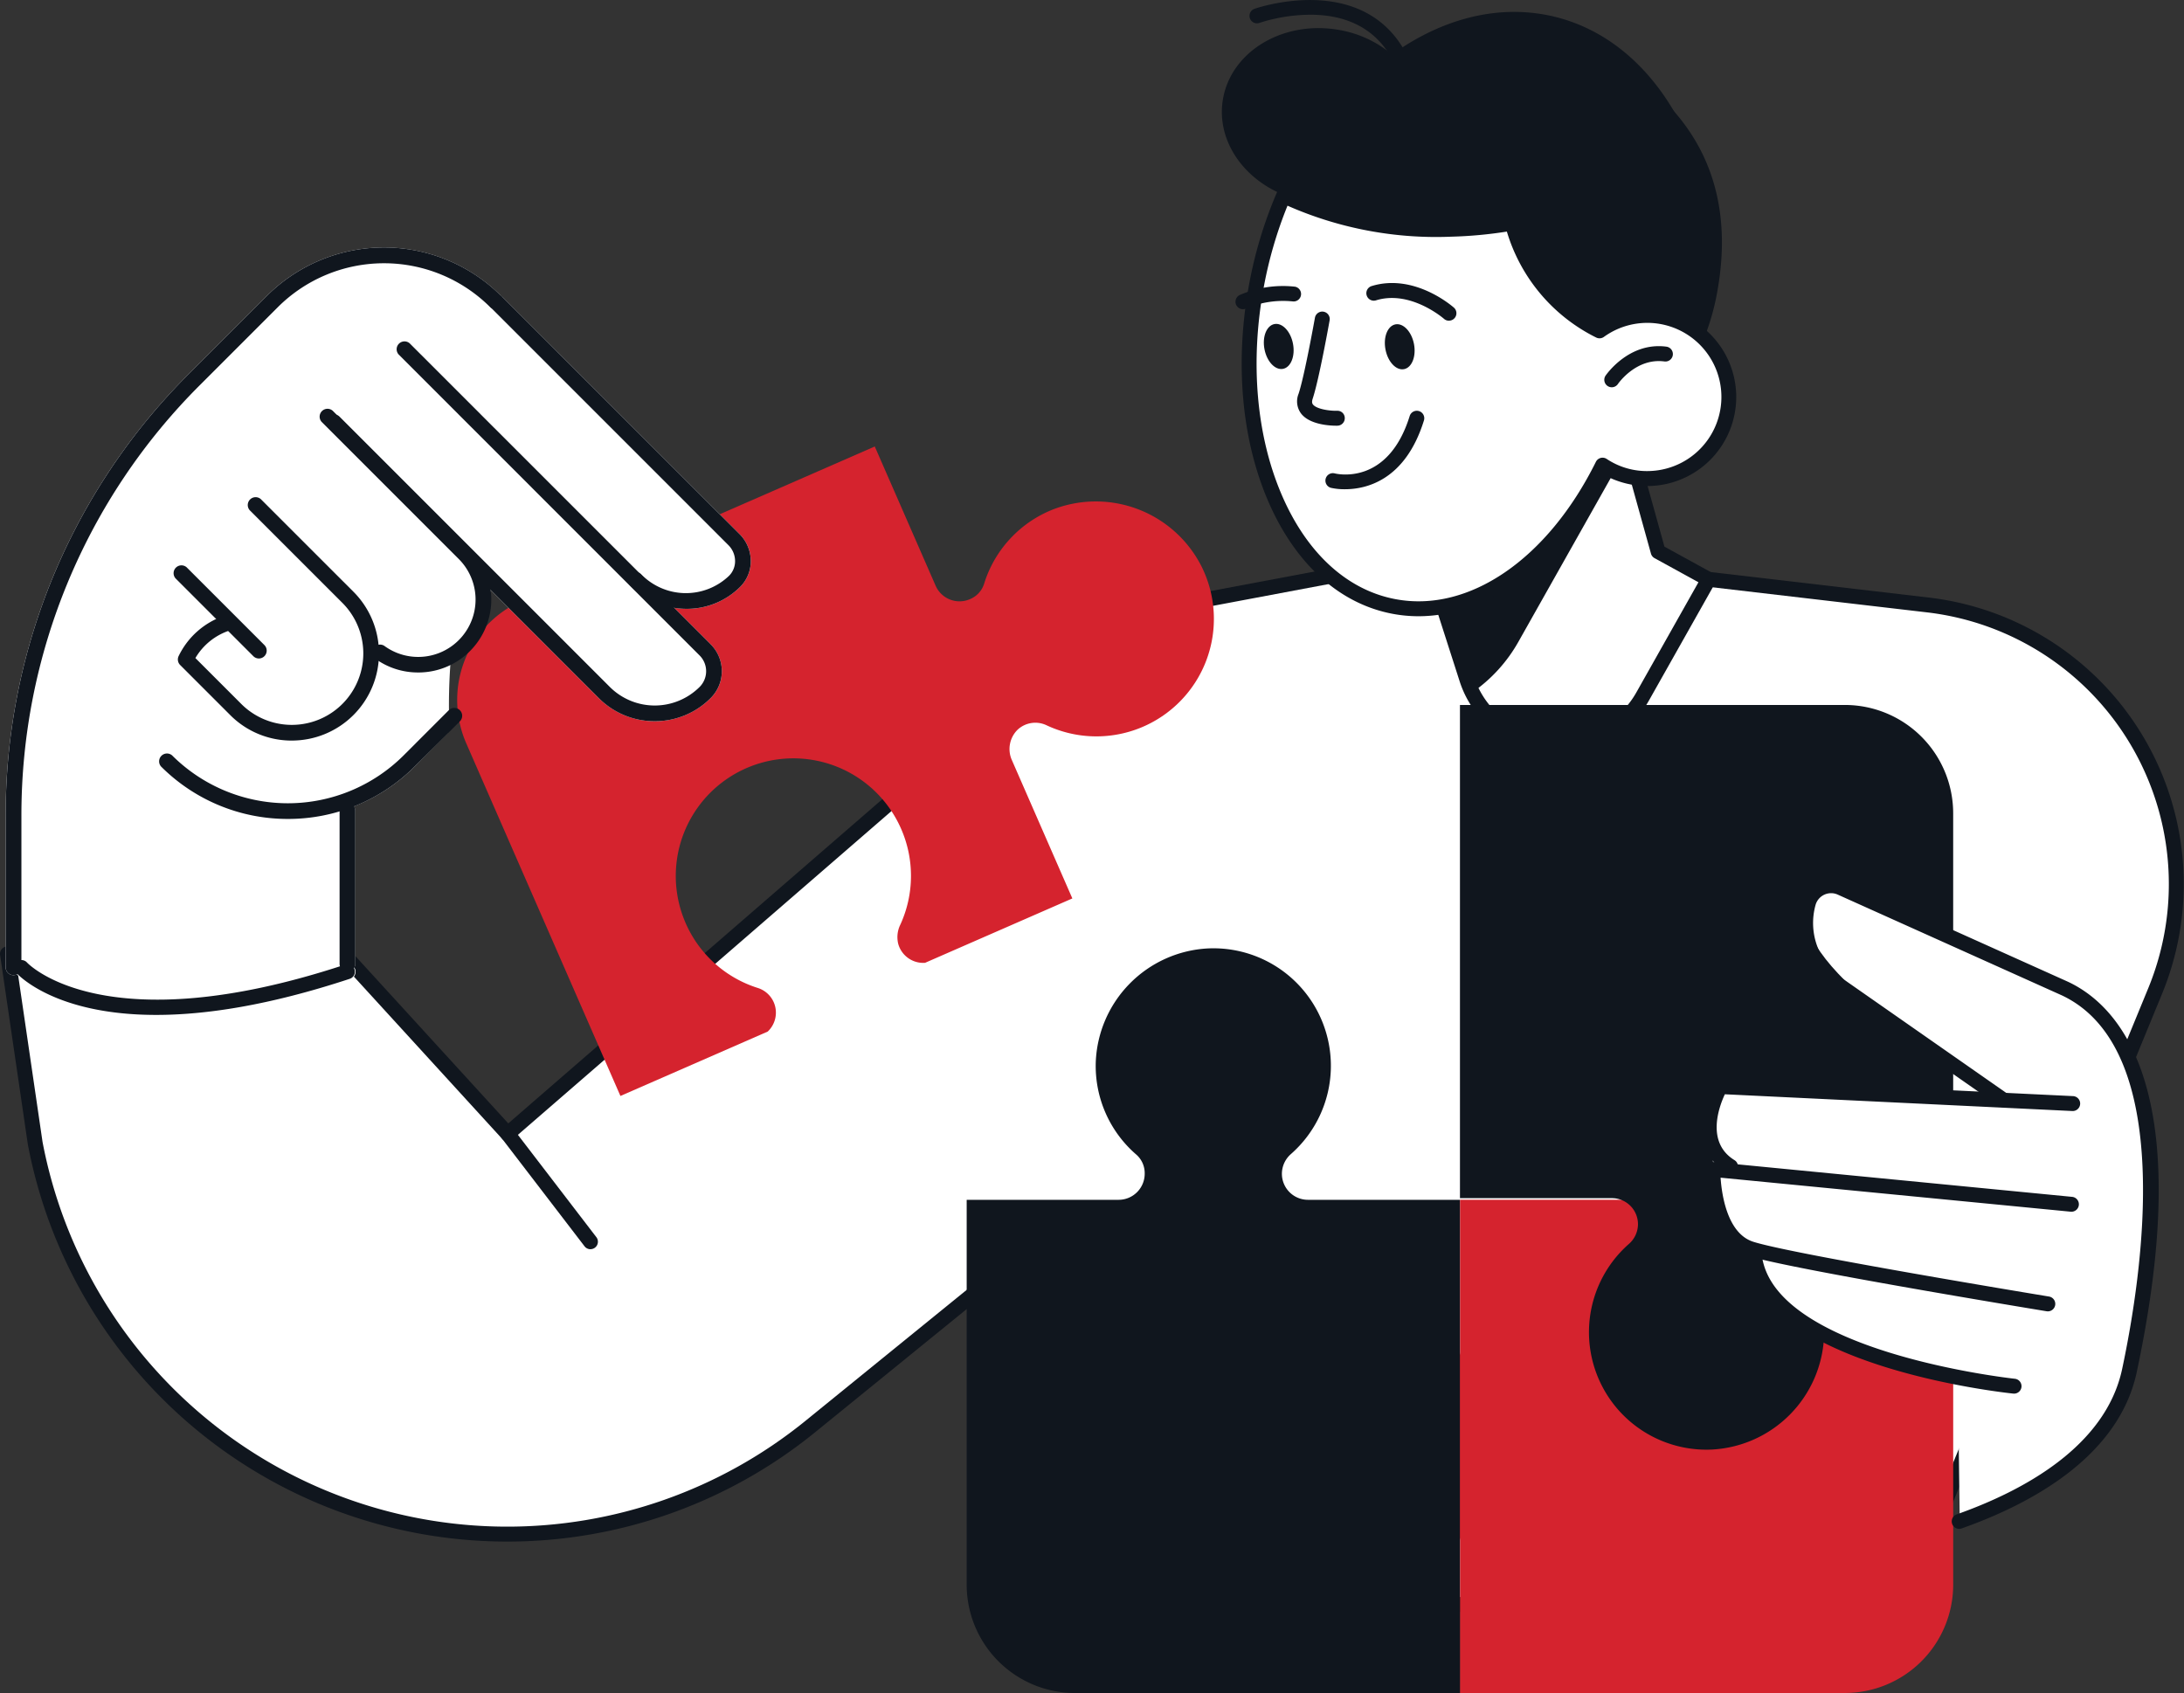 <svg xmlns="http://www.w3.org/2000/svg" width="222.231" height="172.271" viewBox="0 0 222.231 172.271">
  <rect x="0" y="0" width="222.231" height="172.271" fill="#333333" stroke="none"/>
  <g id="Gruppe_15915" data-name="Gruppe 15915" transform="translate(0)">
    <g id="Gruppe_15888" data-name="Gruppe 15888" transform="translate(0 55.292)">
      <path id="Pfad_53899" data-name="Pfad 53899" d="M5797.54,1126.562l2.818,19.239a48.9,48.9,0,0,0,20.557,31.349h0a48.9,48.9,0,0,0,58.318-2.49l24.5-19.9,12.083,36.984,73.966,2.563,26.3-63.972a28.6,28.6,0,0,0-23.128-39.275l-47.112-5.507-36.982,6.957-60.418,52.362-19.407-21.238Z" transform="translate(-5796.781 -1084.791)" fill="#fff"/>
      <path id="Pfad_53900" data-name="Pfad 53900" d="M5989.539,1194.822h-.026l-73.967-2.563a.758.758,0,0,1-.7-.523L5903.11,1155.8l-23.638,19.207a49.654,49.654,0,0,1-80.1-29.307l-2.823-19.271a.759.759,0,0,1,.68-.866l31.491-2.93a.752.752,0,0,1,.631.245l18.908,20.692,59.859-51.878a.753.753,0,0,1,.357-.172l36.982-6.957a.677.677,0,0,1,.229-.008l47.112,5.507a29.354,29.354,0,0,1,23.742,40.318l-26.3,63.971A.76.76,0,0,1,5989.539,1194.822Zm-73.409-4.063,72.908,2.526,26.1-63.482a27.836,27.836,0,0,0-22.513-38.232l-47-5.493-36.667,6.9-60.263,52.228a.76.76,0,0,1-1.058-.061l-19.152-20.96L5798.167,1127l2.7,18.447a48.136,48.136,0,0,0,77.645,28.38l24.5-19.9a.759.759,0,0,1,1.2.353Z" transform="translate(-5796.54 -1084.55)" fill="#10161e"/>
    </g>
    <path id="Pfad_53901" data-name="Pfad 53901" d="M5918.378,1077.993a11.918,11.918,0,0,0-6.962,7.535,2.507,2.507,0,0,1-1.392,1.552l-.044.02a2.655,2.655,0,0,1-3.5-1.365l-6.193-14.167-35.881,15.687a11.026,11.026,0,0,0-5.686,14.52l15.687,35.881,14.987-6.552a2.647,2.647,0,0,0,.614-2.981l0,0a2.639,2.639,0,0,0-1.623-1.457,11.917,11.917,0,0,1-7.486-6.947,11.965,11.965,0,0,1,22.072-9.238,11.912,11.912,0,0,1-.079,9.735,2.878,2.878,0,0,0-.217,1.967,2.642,2.642,0,0,0,2.73,1.925l14.987-6.552-6.141-14.047a2.758,2.758,0,0,1,.574-3.125,2.647,2.647,0,0,1,2.95-.444,11.955,11.955,0,0,0,15.767-16.156A12.055,12.055,0,0,0,5918.378,1077.993Z" transform="translate(-5811.276 -1026.135)" fill="#d5232e"/>
    <path id="Pfad_53902" data-name="Pfad 53902" d="M5872.039,1079.438a3.677,3.677,0,0,0,1.078-2.689,3.887,3.887,0,0,0-1.15-2.692l-24.137-24.136a.757.757,0,0,0-.1-.064l-.006-.01a16.874,16.874,0,0,0-23.864,0l-7.878,7.878a63.378,63.378,0,0,0-18.685,45.108v15.32a.8.8,0,0,0,.8.8.785.785,0,0,0,.342-.084c.818.816,4.771,4.192,14.185,4.192,4.952,0,11.412-.937,19.712-3.678a.826.826,0,0,0,.525-1.043.8.8,0,0,0-.094-.163.776.776,0,0,0,.107-.376v-15.575a.781.781,0,0,0-.154-.447,18.14,18.14,0,0,0,6.2-4.062l3.367-3.429.161-.526a59.068,59.068,0,0,1,.16-7.186c2.014-1.1,4.246-5.15,4.018-6.842l11.019,11.017a8.057,8.057,0,0,0,11.4,0,3.862,3.862,0,0,0,0-5.455l-3.732-3.732a8.088,8.088,0,0,0,1.274.11A7.666,7.666,0,0,0,5872.039,1079.438Z" transform="translate(-5796.723 -1019.721)" fill="#fff"/>
    <g id="Gruppe_15897" data-name="Gruppe 15897" transform="translate(124.329)">
      <g id="Gruppe_15889" data-name="Gruppe 15889" transform="translate(21.603 44.473)">
        <path id="Pfad_53903" data-name="Pfad 53903" d="M6008.706,1071.3l3.027,10.9,5.14,2.821-6.7,11.884a9.841,9.841,0,0,1-17.941-1.822l-2.531-7.875Z" transform="translate(-5988.941 -1070.544)" fill="#fff"/>
        <path id="Pfad_53904" data-name="Pfad 53904" d="M6001.41,1102.435c-.369,0-.744-.019-1.121-.057a10.467,10.467,0,0,1-9.021-7.3l-2.531-7.875a.757.757,0,0,1,.236-.814l19-15.9a.759.759,0,0,1,1.218.379l2.943,10.589,4.859,2.667a.758.758,0,0,1,.3,1.039l-6.7,11.883A10.445,10.445,0,0,1,6001.41,1102.435Zm-11.07-15.213,2.375,7.389a9.082,9.082,0,0,0,16.557,1.681l6.321-11.214-4.466-2.451a.761.761,0,0,1-.366-.463l-2.713-9.761Z" transform="translate(-5988.701 -1070.304)" fill="#10161e"/>
      </g>
      <path id="Pfad_53905" data-name="Pfad 53905" d="M5992.232,1095.392a10.244,10.244,0,0,0,.588,1.447,15.524,15.524,0,0,0,4.73-5.22l10.555-18.725-.562-.309-17.841,14.932Z" transform="translate(-5967.338 -1026.38)" fill="#10161e"/>
      <path id="Pfad_53906" data-name="Pfad 53906" d="M5998.136,1017.832c-7.9-4.08-18.281-2.15-19.945.933a11.255,11.255,0,0,0-5.976-3.063c-5.609-1.013-10.9,2.072-11.824,6.89-.8,4.175,1.949,8.276,6.344,9.958a41.966,41.966,0,0,0-2.9,9.26c-2.527,13.222,18.783,18.166,22.827,18.9,10.939,1.977,21.658-6.1,23.941-18.046S6007.67,1022.759,5998.136,1017.832Z" transform="translate(-5960.253 -1012.649)" fill="#10161e"/>
      <path id="Pfad_53907" data-name="Pfad 53907" d="M6007.249,1022.973a11.165,11.165,0,0,0-7.176,4.011c-4.325,5.9-.381,19.9,11.505,22.4.74.156,1.566-.063,2.236.262C6015.856,1038.82,6013.1,1028.775,6007.249,1022.973Z" transform="translate(-5969.423 -1014.445)" fill="#10161e"/>
      <path id="Pfad_53908" data-name="Pfad 53908" d="M5968.175,1031.881a35.68,35.68,0,0,0,17.291,3.577c11.266-.294,20.633-4.887,23.327-10.874-3.082-5.885-7.939-9.976-13.979-11C5984.491,1011.845,5973.854,1019.606,5968.175,1031.881Z" transform="translate(-5962.16 -1012.129)" fill="#10161e"/>
      <g id="Gruppe_15890" data-name="Gruppe 15890" transform="translate(2.016 19.133)">
        <path id="Pfad_53909" data-name="Pfad 53909" d="M6004.2,1050.146a8.254,8.254,0,0,0-4.641,1.57,17.079,17.079,0,0,1-8.895-10.962,42.163,42.163,0,0,1-6.224.621,35.9,35.9,0,0,1-17.015-3.438,43.03,43.03,0,0,0-2.771,9.157c-2.983,16.05,3.3,30.677,14.029,32.672,8.039,1.494,16.294-4.525,21.184-14.385a8.3,8.3,0,1,0,4.331-15.235Z" transform="translate(-5963.149 -1037.177)" fill="#fff"/>
        <path id="Pfad_53910" data-name="Pfad 53910" d="M5980.9,1080.509a14.149,14.149,0,0,1-2.594-.238c-5.448-1.012-9.964-5.1-12.718-11.511-2.708-6.308-3.39-14.136-1.92-22.045a43.746,43.746,0,0,1,2.821-9.32.758.758,0,0,1,1.043-.374,35.126,35.126,0,0,0,16.647,3.354,41.469,41.469,0,0,0,6.112-.61.76.76,0,0,1,.865.549,16.268,16.268,0,0,0,8.1,10.282,9.021,9.021,0,0,1,4.682-1.45h0a9.119,9.119,0,0,1,6.472,2.486,9.059,9.059,0,0,1-6,15.626,9.125,9.125,0,0,1-4.474-1.051C5995.261,1075.162,5988.053,1080.509,5980.9,1080.509Zm-13.327-41.776a42.351,42.351,0,0,0-2.412,8.258c-1.417,7.617-.769,15.134,1.823,21.168,2.546,5.931,6.666,9.7,11.6,10.618,7.479,1.394,15.465-4.1,20.365-13.975a.761.761,0,0,1,1.1-.3,7.367,7.367,0,0,0,4.327,1.233,7.54,7.54,0,1,0-4.609-13.649.761.761,0,0,1-.775.069,17.682,17.682,0,0,1-9.1-10.786,43.228,43.228,0,0,1-5.663.519A37.471,37.471,0,0,1,5967.572,1038.734Z" transform="translate(-5962.908 -1036.937)" fill="#10161e"/>
      </g>
      <g id="Gruppe_15891" data-name="Gruppe 15891" transform="translate(2.813)">
        <path id="Pfad_53911" data-name="Pfad 53911" d="M5979.208,1018.27a.761.761,0,0,1-.671-.4c-1.6-2.992-4.332-4.548-8.124-4.627a17.16,17.16,0,0,0-5.439.828.759.759,0,0,1-.515-1.428c.109-.039,10.954-3.842,15.418,4.511a.76.76,0,0,1-.669,1.118Z" transform="translate(-5963.958 -1011.743)" fill="#10161e"/>
      </g>
      <path id="Pfad_53912" data-name="Pfad 53912" d="M5965.943,1057.717c.242,1.259,1.087,2.155,1.888,2s1.255-1.3,1.014-2.558-1.087-2.155-1.889-2S5965.7,1056.459,5965.943,1057.717Z" transform="translate(-5961.607 -1022.184)" fill="#10161e"/>
      <g id="Gruppe_15892" data-name="Gruppe 15892" transform="translate(1.388 29.104)">
        <path id="Pfad_53913" data-name="Pfad 53913" d="M5962.842,1052.425a.759.759,0,0,1-.322-1.447,11.022,11.022,0,0,1,5.63-.842.759.759,0,0,1-.211,1.5,9.626,9.626,0,0,0-4.775.713A.746.746,0,0,1,5962.842,1052.425Z" transform="translate(-5962.082 -1050.066)" fill="#10161e"/>
      </g>
      <path id="Pfad_53914" data-name="Pfad 53914" d="M5982.158,1057.757c.241,1.259,1.086,2.155,1.887,2s1.254-1.3,1.013-2.558-1.088-2.154-1.889-2S5981.915,1056.5,5982.158,1057.757Z" transform="translate(-5965.508 -1022.193)" fill="#10161e"/>
      <g id="Gruppe_15893" data-name="Gruppe 15893" transform="translate(14.714 28.797)">
        <path id="Pfad_53915" data-name="Pfad 53915" d="M5988.019,1053.5a.756.756,0,0,1-.5-.191c-.034-.03-3.4-2.959-6.907-1.886a.76.76,0,1,1-.442-1.454c4.336-1.318,8.195,2.06,8.357,2.2a.759.759,0,0,1-.505,1.326Z" transform="translate(-5979.628 -1049.662)" fill="#10161e"/>
      </g>
      <g id="Gruppe_15894" data-name="Gruppe 15894" transform="translate(7.661 31.706)">
        <path id="Pfad_53916" data-name="Pfad 53916" d="M5974.321,1065.105c-.587,0-2.726-.083-3.6-1.266a2.062,2.062,0,0,1-.238-1.973c.607-1.814,1.657-7.688,1.668-7.747a.759.759,0,1,1,1.495.267c-.043.245-1.081,6.043-1.722,7.963-.13.386-.022.532.019.587.35.475,1.688.672,2.466.65a.742.742,0,0,1,.778.74.761.761,0,0,1-.74.778Z" transform="translate(-5970.341 -1053.493)" fill="#10161e"/>
      </g>
      <g id="Gruppe_15895" data-name="Gruppe 15895" transform="translate(10.539 41.799)">
        <path id="Pfad_53917" data-name="Pfad 53917" d="M5976.116,1074.767a6.323,6.323,0,0,1-1.418-.142.759.759,0,0,1,.384-1.469c.227.054,5.416,1.275,7.624-5.839a.759.759,0,1,1,1.45.45C5982.256,1073.888,5978.255,1074.767,5976.116,1074.767Z" transform="translate(-5974.132 -1066.783)" fill="#10161e"/>
      </g>
      <g id="Gruppe_15896" data-name="Gruppe 15896" transform="translate(38.915 35.223)">
        <path id="Pfad_53918" data-name="Pfad 53918" d="M6012.255,1062.308a.759.759,0,0,1-.627-1.185c.1-.14,2.4-3.449,6.188-2.947a.759.759,0,1,1-.2,1.505c-2.854-.377-4.662,2.19-4.737,2.3A.759.759,0,0,1,6012.255,1062.308Z" transform="translate(-6011.497 -1058.124)" fill="#10161e"/>
      </g>
    </g>
    <g id="Gruppe_15898" data-name="Gruppe 15898" transform="translate(98.368 71.731)">
      <path id="Pfad_53919" data-name="Pfad 53919" d="M5970.042,1209.552a11.916,11.916,0,0,0,9.4-4.115,2.511,2.511,0,0,1,1.9-.864h.049a2.656,2.656,0,0,1,2.661,2.653v15.461h39.16a11.027,11.027,0,0,0,11.026-11.026V1172.5h-50.186v15.461a2.653,2.653,0,0,1-2.653,2.653h0a2.679,2.679,0,0,1-2.007-.925,11.955,11.955,0,0,0-20.919,8.488A12.055,12.055,0,0,0,5970.042,1209.552Z" transform="translate(-5933.86 -1122.146)" fill="#d5232e"/>
      <path id="Pfad_53920" data-name="Pfad 53920" d="M6029.205,1170.387a11.914,11.914,0,0,0-4.076-9.363,2.642,2.642,0,0,1-.9-1.986v0a2.652,2.652,0,0,1,2.652-2.652h15.461v-39.161a11.027,11.027,0,0,0-11.026-11.026h-39.161v50.187h15.462a2.652,2.652,0,0,1,2.652,2.652h0a2.68,2.68,0,0,1-.925,2.007,11.955,11.955,0,0,0,8.488,20.919A12.055,12.055,0,0,0,6029.205,1170.387Z" transform="translate(-5941.966 -1106.196)" fill="#10161e"/>
      <path id="Pfad_53921" data-name="Pfad 53921" d="M5939.2,1150.388a11.918,11.918,0,0,0,4.115,9.4,2.508,2.508,0,0,1,.864,1.9v.049a2.655,2.655,0,0,1-2.653,2.66h-15.461v39.161a11.027,11.027,0,0,0,11.026,11.026h39.161v-50.187h-15.461a2.652,2.652,0,0,1-2.652-2.652h0a2.682,2.682,0,0,1,.924-2.008,11.955,11.955,0,0,0-8.488-20.918A12.055,12.055,0,0,0,5939.2,1150.388Z" transform="translate(-5926.069 -1114.04)" fill="#10161e"/>
    </g>
    <g id="Gruppe_15903" data-name="Gruppe 15903" transform="translate(173.174 89.365)">
      <path id="Pfad_53922" data-name="Pfad 53922" d="M6050.959,1181.032l.183,13.731s13.924-1.537,17.276-14.916,4.4-34.6-6.551-38.854-26.836-15.619-26.287-7.014c.412,6.447,19.225,17.576,19.225,17.576l-27.83-.367s-1.793,5.106-.572,9.406c3.129,11.02,3.365,6.042,3.914,7.415C6032.276,1172.909,6036.584,1178.546,6050.959,1181.032Z" transform="translate(-6024.91 -1129.76)" fill="#fff"/>
      <g id="Gruppe_15899" data-name="Gruppe 15899" transform="translate(9.796)">
        <path id="Pfad_53923" data-name="Pfad 53923" d="M6053.86,1195.624a.759.759,0,0,1-.254-1.475c6.752-2.391,15.154-6.9,16.834-14.8,2.041-9.6,5.529-32.518-6.132-38.01l-22.81-10.255a1.644,1.644,0,0,0-2.258,1.057,6.832,6.832,0,0,0,2.667,7.431l16.83,11.752a.76.76,0,0,1-.87,1.246l-16.829-11.752a8.356,8.356,0,0,1-3.26-9.085,3.164,3.164,0,0,1,4.345-2.035l22.821,10.261c5.244,2.469,13.106,10.9,6.983,39.7-1.826,8.592-10.695,13.4-17.813,15.918A.751.751,0,0,1,6053.86,1195.624Z" transform="translate(-6037.471 -1129.417)" fill="#10161e"/>
      </g>
      <g id="Gruppe_15900" data-name="Gruppe 15900" transform="translate(0 20.443)">
        <path id="Pfad_53924" data-name="Pfad 53924" d="M6027.491,1165.98a.764.764,0,0,1-.4-.112c-3.788-2.325-2.506-7-1.3-9.145a.76.76,0,0,1,.7-.386l35.879,1.729a.76.76,0,0,1-.073,1.517l-35.387-1.706c-.578,1.235-1.958,4.895.976,6.7a.759.759,0,0,1-.4,1.406Z" transform="translate(-6024.572 -1156.336)" fill="#10161e"/>
      </g>
      <g id="Gruppe_15901" data-name="Gruppe 15901" transform="translate(0.349 28.872)">
        <path id="Pfad_53925" data-name="Pfad 53925" d="M6059.876,1182.637a.7.7,0,0,1-.125-.01c-1.075-.177-26.388-4.341-30.346-5.636-4.429-1.449-4.379-8.508-4.375-8.808a.762.762,0,0,1,.254-.554.775.775,0,0,1,.58-.19l36.492,3.547a.759.759,0,1,1-.147,1.511l-35.626-3.462c.119,1.735.679,5.656,3.3,6.513,3.847,1.26,29.858,5.538,30.121,5.582a.759.759,0,0,1-.123,1.508Z" transform="translate(-6025.03 -1167.436)" fill="#10161e"/>
      </g>
      <g id="Gruppe_15902" data-name="Gruppe 15902" transform="translate(4.542 37.182)">
        <path id="Pfad_53926" data-name="Pfad 53926" d="M6057.773,1193.637a.687.687,0,0,1-.079,0c-1.084-.112-26.542-2.9-27.141-14.456a.759.759,0,1,1,1.517-.079c.533,10.263,25.529,13,25.782,13.025a.759.759,0,0,1-.079,1.514Z" transform="translate(-6030.552 -1178.377)" fill="#10161e"/>
      </g>
    </g>
    <g id="Gruppe_15912" data-name="Gruppe 15912" transform="translate(0.576 25.183)">
      <g id="Gruppe_15904" data-name="Gruppe 15904" transform="translate(49.167 4.783)">
        <path id="Pfad_53927" data-name="Pfad 53927" d="M5882.162,1083.188a8.162,8.162,0,0,1-5.772-2.409.8.8,0,0,1,1.13-1.129,6.35,6.35,0,0,0,8.965.174,2.091,2.091,0,0,0,.609-1.532,2.29,2.29,0,0,0-.684-1.591l-24.136-24.137a.8.8,0,0,1,1.129-1.128l24.138,24.136a3.888,3.888,0,0,1,1.149,2.692,3.674,3.674,0,0,1-1.077,2.689A7.665,7.665,0,0,1,5882.162,1083.188Z" transform="translate(-5862.041 -1051.202)" fill="#10161e"/>
      </g>
      <g id="Gruppe_15905" data-name="Gruppe 15905" transform="translate(32.582 9.52)">
        <path id="Pfad_53928" data-name="Pfad 53928" d="M5873.667,1096.126a8,8,0,0,1-5.7-2.36l-27.535-27.534a.8.8,0,0,1,1.129-1.129l27.534,27.534a6.47,6.47,0,0,0,9.139,0,2.266,2.266,0,0,0,0-3.2L5847.6,1058.8a.8.8,0,0,1,1.128-1.129l30.637,30.637a3.862,3.862,0,0,1,0,5.455A8,8,0,0,1,5873.667,1096.126Z" transform="translate(-5840.202 -1057.44)" fill="#10161e"/>
      </g>
      <g id="Gruppe_15906" data-name="Gruppe 15906" transform="translate(31.915 16.378)">
        <path id="Pfad_53929" data-name="Pfad 53929" d="M5849.369,1093.337a7.377,7.377,0,0,1-4.376-1.422.8.8,0,0,1,.944-1.288,5.837,5.837,0,0,0,7.575-8.838l-13.955-13.955a.8.8,0,0,1,1.129-1.129l13.955,13.955a7.421,7.421,0,0,1-5.272,12.678Z" transform="translate(-5839.324 -1066.47)" fill="#10161e"/>
      </g>
      <g id="Gruppe_15907" data-name="Gruppe 15907" transform="translate(17.049 32.306)">
        <path id="Pfad_53930" data-name="Pfad 53930" d="M5828.466,1096.96a.793.793,0,0,1-.563-.234l-7.919-7.919a.8.8,0,0,1,1.128-1.129l7.919,7.92a.8.8,0,0,1-.564,1.362Z" transform="translate(-5819.749 -1087.444)" fill="#10161e"/>
      </g>
      <g id="Gruppe_15908" data-name="Gruppe 15908" transform="translate(17.521 25.375)">
        <path id="Pfad_53931" data-name="Pfad 53931" d="M5831.966,1103.118a8.809,8.809,0,0,1-6.271-2.6l-5.09-5.09a.8.8,0,0,1-.167-.884,8.013,8.013,0,0,1,4.753-4.162.8.8,0,1,1,.451,1.531,6.332,6.332,0,0,0-3.487,2.808l4.669,4.669a7.273,7.273,0,1,0,10.286-10.286l-9.427-9.426a.8.8,0,0,1,1.129-1.129l9.426,9.425a8.87,8.87,0,0,1-6.272,15.142Z" transform="translate(-5820.37 -1078.317)" fill="#10161e"/>
      </g>
      <g id="Gruppe_15909" data-name="Gruppe 15909" transform="translate(15.574 46.811)">
        <path id="Pfad_53932" data-name="Pfad 53932" d="M5830.949,1117.883a18.2,18.2,0,0,1-12.908-5.339.8.8,0,0,1,1.128-1.128,16.678,16.678,0,0,0,23.559,0l4.637-4.638a.8.8,0,0,1,1.128,1.128l-4.636,4.638A18.2,18.2,0,0,1,5830.949,1117.883Z" transform="translate(-5817.807 -1106.544)" fill="#10161e"/>
      </g>
      <g id="Gruppe_15910" data-name="Gruppe 15910">
        <path id="Pfad_53933" data-name="Pfad 53933" d="M5798.1,1118.951a.8.8,0,0,1-.8-.8v-15.32a63.379,63.379,0,0,1,18.685-45.108l7.878-7.878a16.874,16.874,0,0,1,23.864,0,.8.8,0,0,1-1.129,1.129,15.294,15.294,0,0,0-21.6,0l-7.879,7.878a61.79,61.79,0,0,0-18.217,43.979v15.32A.8.8,0,0,1,5798.1,1118.951Z" transform="translate(-5797.299 -1044.904)" fill="#10161e"/>
      </g>
      <g id="Gruppe_15911" data-name="Gruppe 15911" transform="translate(33.98 56.521)">
        <path id="Pfad_53934" data-name="Pfad 53934" d="M5842.841,1136.5a.8.8,0,0,1-.8-.8v-15.574a.8.8,0,1,1,1.6,0V1135.7A.8.8,0,0,1,5842.841,1136.5Z" transform="translate(-5842.043 -1119.33)" fill="#10161e"/>
      </g>
    </g>
    <g id="Gruppe_15913" data-name="Gruppe 15913" transform="translate(1.414 97.673)">
      <path id="Pfad_53935" data-name="Pfad 53935" d="M5812.885,1145.957c-10.333,0-14.073-4.087-14.3-4.342a.759.759,0,0,1,1.141-1c.087.1,7.842,8.325,32.375.226a.759.759,0,0,1,.477,1.442C5824.283,1145.02,5817.828,1145.957,5812.885,1145.957Z" transform="translate(-5798.402 -1140.356)" fill="#10161e"/>
    </g>
    <g id="Gruppe_15914" data-name="Gruppe 15914" transform="translate(50.897 114.612)">
      <path id="Pfad_53936" data-name="Pfad 53936" d="M5872.742,1175.165a.759.759,0,0,1-.6-.3l-8.422-10.985a.76.76,0,1,1,1.206-.924l8.422,10.985a.76.76,0,0,1-.6,1.221Z" transform="translate(-5863.561 -1162.661)" fill="#10161e"/>
    </g>
  </g>
</svg>
